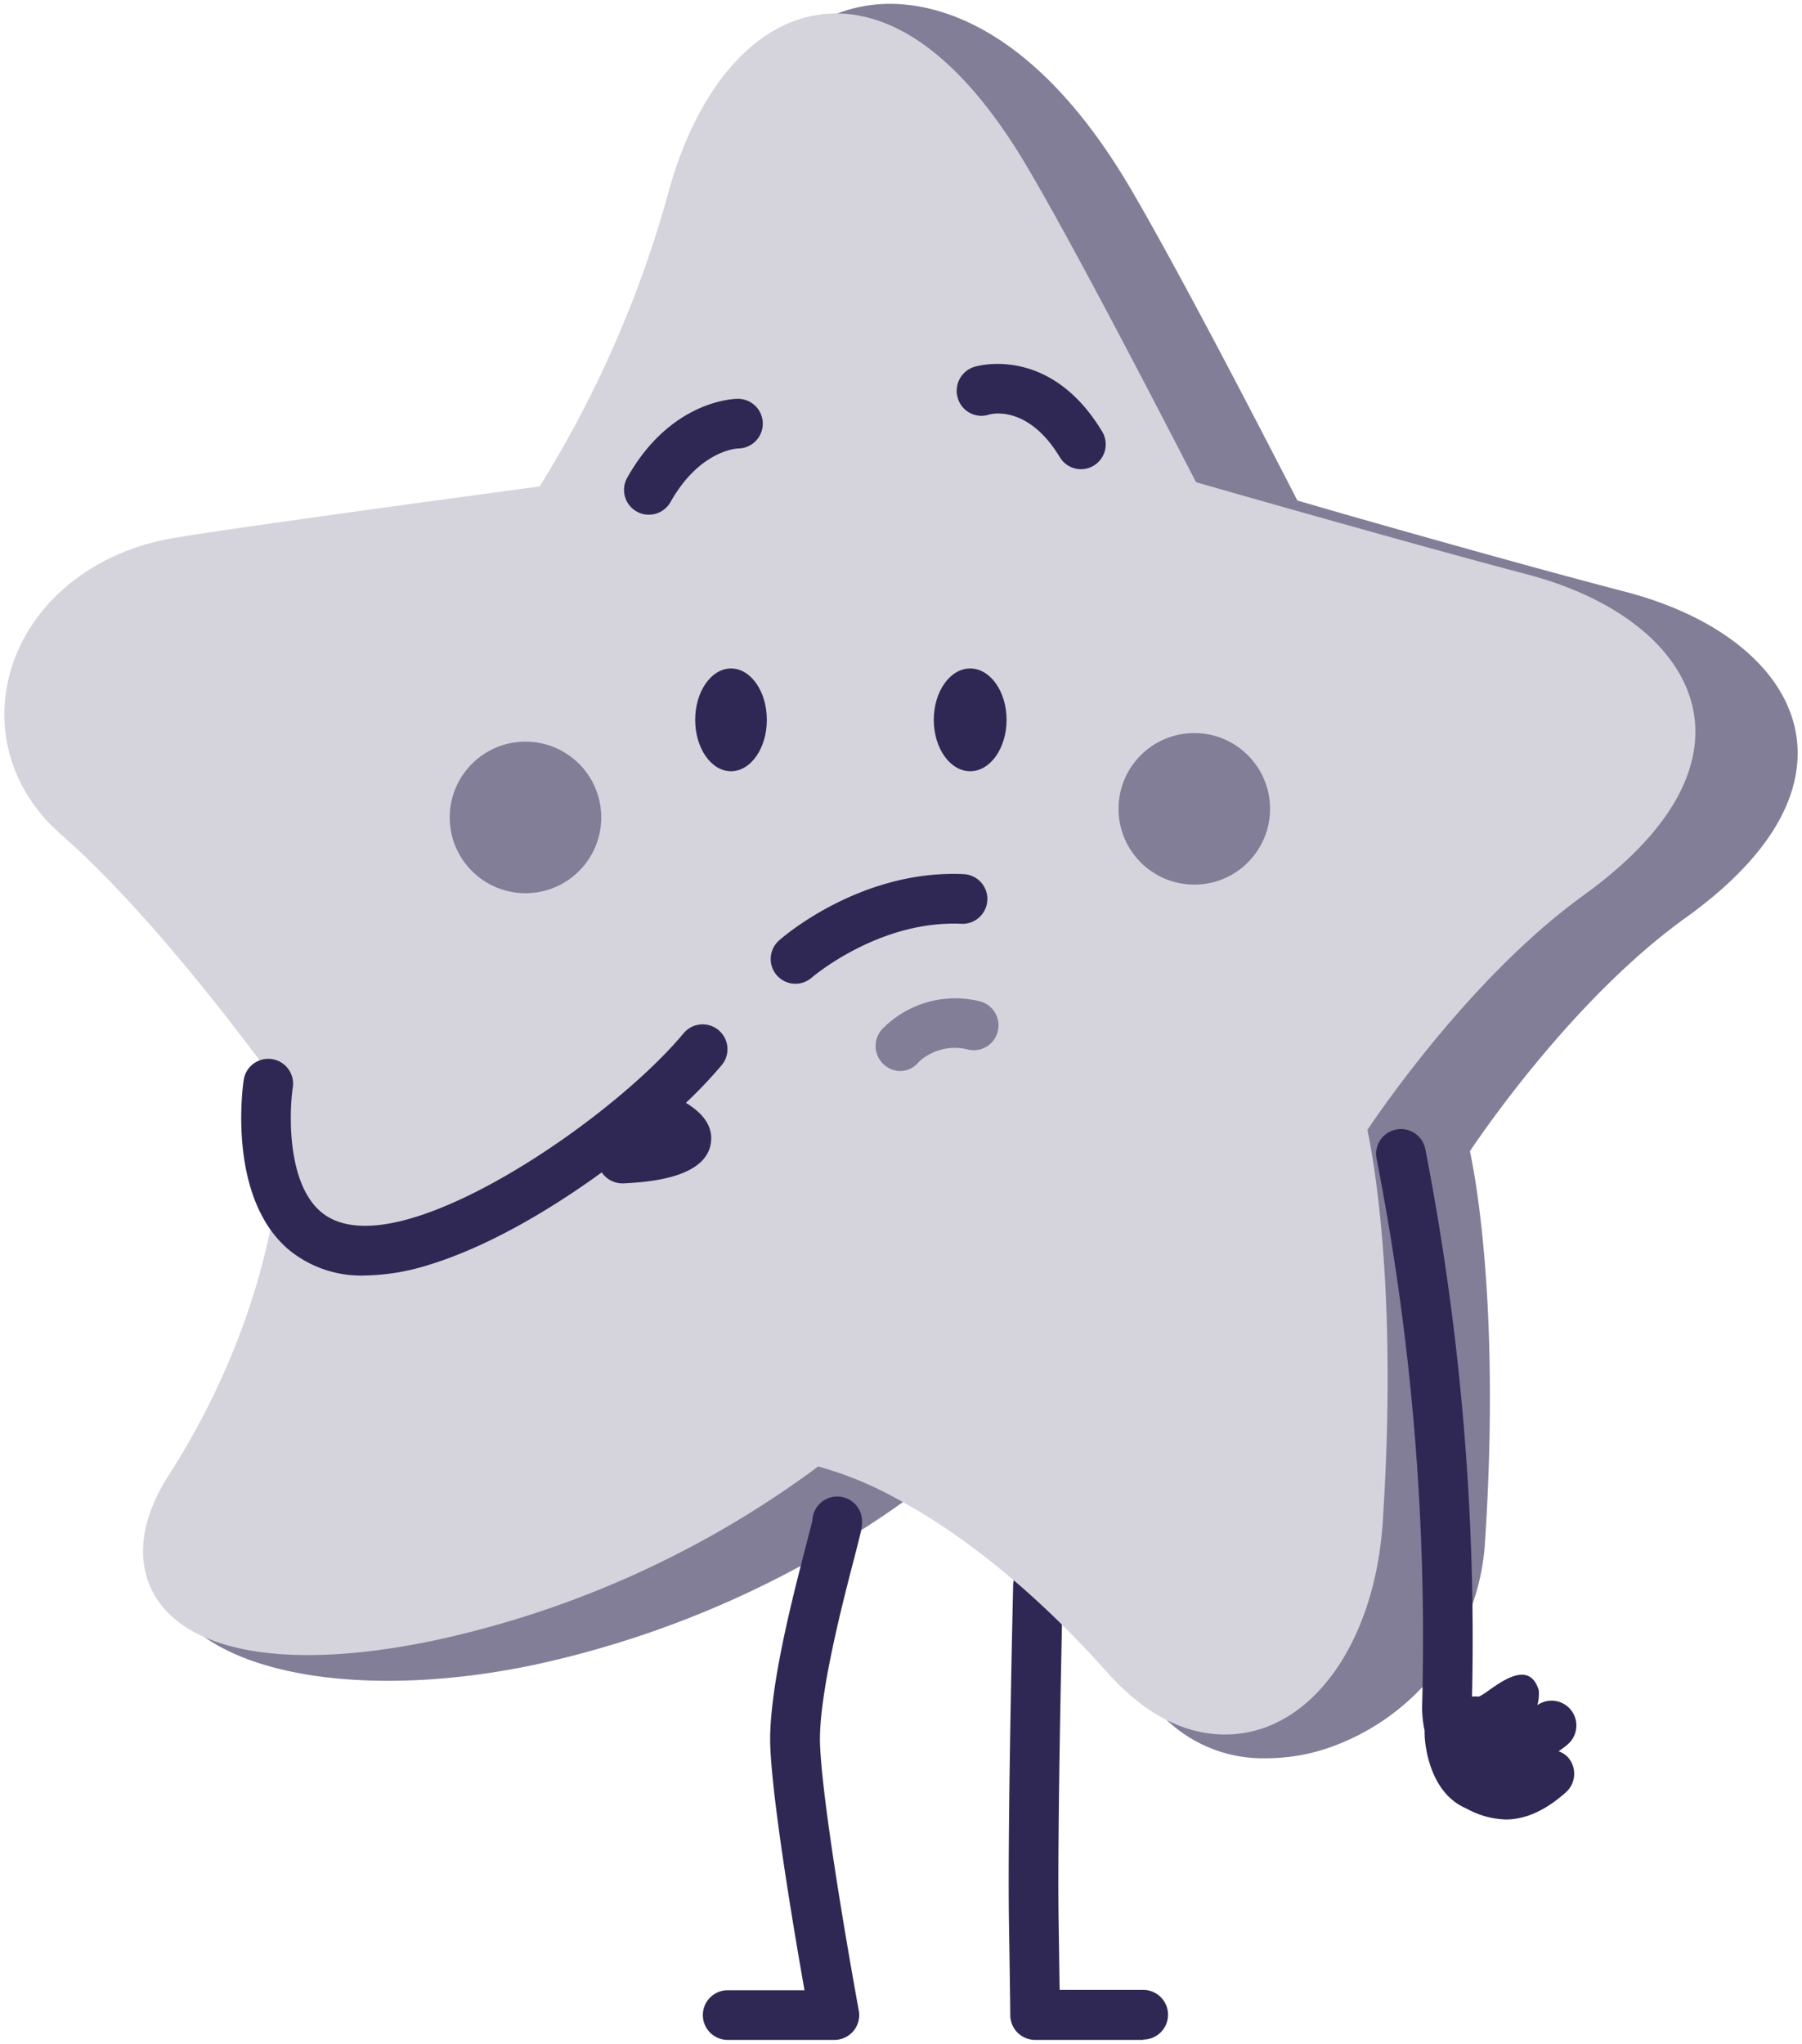 <svg id="Layer_1" data-name="Layer 1" xmlns="http://www.w3.org/2000/svg" viewBox="0 0 254 288"><defs><style>.cls-1{fill:#2f2854;}.cls-2{fill:#827e98;}.cls-3{fill:#d5d4dd;}</style></defs><path class="cls-1" d="M161.14,287.46H145.9a3.51,3.51,0,0,1-3.5-3.48s0-1.73-.18-13c-.22-13.71.58-47.29.59-47.63a3.5,3.5,0,1,1,7,.17c0,.33-.81,33.77-.59,47.34.07,4.6.11,7.6.14,9.55h11.78a3.5,3.5,0,0,1,0,7Z"/><path class="cls-2" d="M253.11,103.13c-1.67-8.88-10.66-16.26-24.05-19.75-15-3.9-39.94-11-46.19-12.85-3.14-6.12-16.16-31.42-23.46-43.87C144.25.82,128.69-.09,122.71.72,113,2,105.61,9.8,102.32,22.06,96.86,42.42,90.87,64.26,89,71.18c-9.71,1.31-46.31,6.27-51.68,7.33C26,80.75,17.39,88.18,14.8,97.89c-2.26,8.47.51,17.11,7.4,23.11C34.82,132,49,151.05,52.86,156.44a293.76,293.76,0,0,1-27.54,55.3c-3.38,5.29-3.56,10.63-.51,15,6.58,9.53,27.39,12.75,50.61,7.84a141,141,0,0,0,53.67-24.22c4.09,1.85,16.19,8.69,33.84,30.41a19.74,19.74,0,0,0,15.68,7,27.12,27.12,0,0,0,8.22-1.32,32.83,32.83,0,0,0,22.48-29c2.07-31.49-1-50-2.12-55.23,3.17-4.7,15.52-22.15,30.29-32.8C252.45,118.7,254.24,109.2,253.11,103.13Z"/><path class="cls-3" d="M238.7,100.22C237.07,91.53,228.22,84.3,215,80.87c-15.16-4-40.52-11.22-46.41-12.92-3-5.76-16.18-31.46-23.55-44C133.45,4.12,122.6,1.1,115.56,2.05c-9.5,1.28-17.51,10.76-21.42,25.35A157.41,157.41,0,0,1,76.06,68.55c-8,1.07-47,6.35-52.59,7.45C12.38,78.21,3.91,85.49,1.37,95c-2.21,8.28.5,16.73,7.24,22.6C22,129.28,37.07,150,39.92,153.93c.24,4.41.61,27.79-16.11,53.91-5.77,9-3.43,15-1.52,17.74,5.3,7.66,19.55,9.68,39.11,5.55a140.15,140.15,0,0,0,53.93-24.48,50.32,50.32,0,0,1,10.88,4.44c6.88,3.66,17.64,10.89,29.83,24.54,6.21,7,12.13,8.79,16.64,8.79a16.55,16.55,0,0,0,5.39-.9c9.28-3.2,15.88-14.59,16.83-29,2.09-31.89-1.12-50.36-2.16-55.3,3-4.45,15.51-22.27,30.53-33.1C238,115.44,239.81,106.15,238.7,100.22Z"/><path class="cls-1" d="M117.57,287.46h-15a3.5,3.5,0,0,1,0-7h10.83c-1.44-8.12-4.46-26-4.82-34.22-.34-7.78,3.17-21.3,5.06-28.56.38-1.47.78-3,.87-3.45a3.5,3.5,0,0,1,7,.32c0,.72-.17,1.4-1.07,4.89-1.67,6.42-5.14,19.76-4.85,26.49.44,10.15,5.41,37.12,5.46,37.39a3.5,3.5,0,0,1-3.44,4.14Zm-3.09-73.17c0,.11,0,.2,0,.26C114.47,214.46,114.48,214.37,114.48,214.29Z"/><path class="cls-1" d="M152.39,66.12a3.48,3.48,0,0,1-3-1.69c-4.4-7.28-9.48-6.17-10-6A3.47,3.47,0,0,1,135,56.08a3.53,3.53,0,0,1,2.35-4.39c.43-.13,10.65-3.09,18,9.12a3.5,3.5,0,0,1-3,5.31Z"/><path class="cls-1" d="M91.45,72.53a3.42,3.42,0,0,1-1.71-.45,3.49,3.49,0,0,1-1.33-4.76c6.18-11,15.2-11.12,15.58-11.12a3.5,3.5,0,0,1,.06,7c-.33,0-5.5.37-9.54,7.55A3.51,3.51,0,0,1,91.45,72.53Z"/><ellipse class="cls-1" cx="136.75" cy="101.44" rx="5.13" ry="7.24"/><ellipse class="cls-1" cx="103.04" cy="101.44" rx="5.05" ry="7.24"/><circle class="cls-2" cx="74.07" cy="115.19" r="10.68"/><circle class="cls-2" cx="168.34" cy="113.98" r="10.68"/><path class="cls-1" d="M112.15,138.63a3.49,3.49,0,0,1-2.32-6.12c.46-.41,11.46-10,26-9.33a3.5,3.5,0,0,1-.32,7c-11.63-.53-21,7.51-21.1,7.59A3.49,3.49,0,0,1,112.15,138.63Z"/><path class="cls-1" d="M101.73,150.09a3.5,3.5,0,0,0-5.38-4.48c-7.54,9.07-24.95,21.93-37.86,25.91-6.05,1.86-10.53,1.59-13.3-.79-4.76-4.09-4.44-14-3.91-17.55a3.5,3.5,0,0,0-6.92-1.05c-.11.67-2.41,16.42,6.24,23.89a16,16,0,0,0,10.8,3.72,31.46,31.46,0,0,0,9.15-1.53c8-2.46,16.7-7.5,24.27-13a3.5,3.5,0,0,0,2.89,1.55h.2c3.1-.17,11.36-.63,12.26-5.51.52-2.78-1.55-4.67-3.49-5.84A63.94,63.94,0,0,0,101.73,150.09Z"/><path class="cls-1" d="M219.69,246.79c.45-.31.88-.62,1.31-1a3.5,3.5,0,0,0-4.3-5.51,5.79,5.79,0,0,0,.19-2.11c-1.66-5.41-7.61,1-8.55.91a4,4,0,0,0-.85,0,361,361,0,0,0-6.6-77.22,3.5,3.5,0,0,0-6.84,1.49,352.49,352.49,0,0,1,6.42,76.49,15.6,15.6,0,0,0,.34,4.06,3.08,3.08,0,0,0,0,.53c0,.8.43,7.9,5.62,10.3l.45.22a12.08,12.08,0,0,0,5.35,1.45c2.33,0,5.18-.88,8.49-3.83a3.51,3.51,0,0,0,.29-4.94A3.3,3.3,0,0,0,219.69,246.79Z"/><path class="cls-2" d="M126.94,150.93a3.46,3.46,0,0,1-2.29-.86,3.52,3.52,0,0,1-.35-5,14.38,14.38,0,0,1,13.67-4,3.5,3.5,0,1,1-1.45,6.85,7.49,7.49,0,0,0-7,1.71A3.43,3.43,0,0,1,126.94,150.93Z"/></svg>